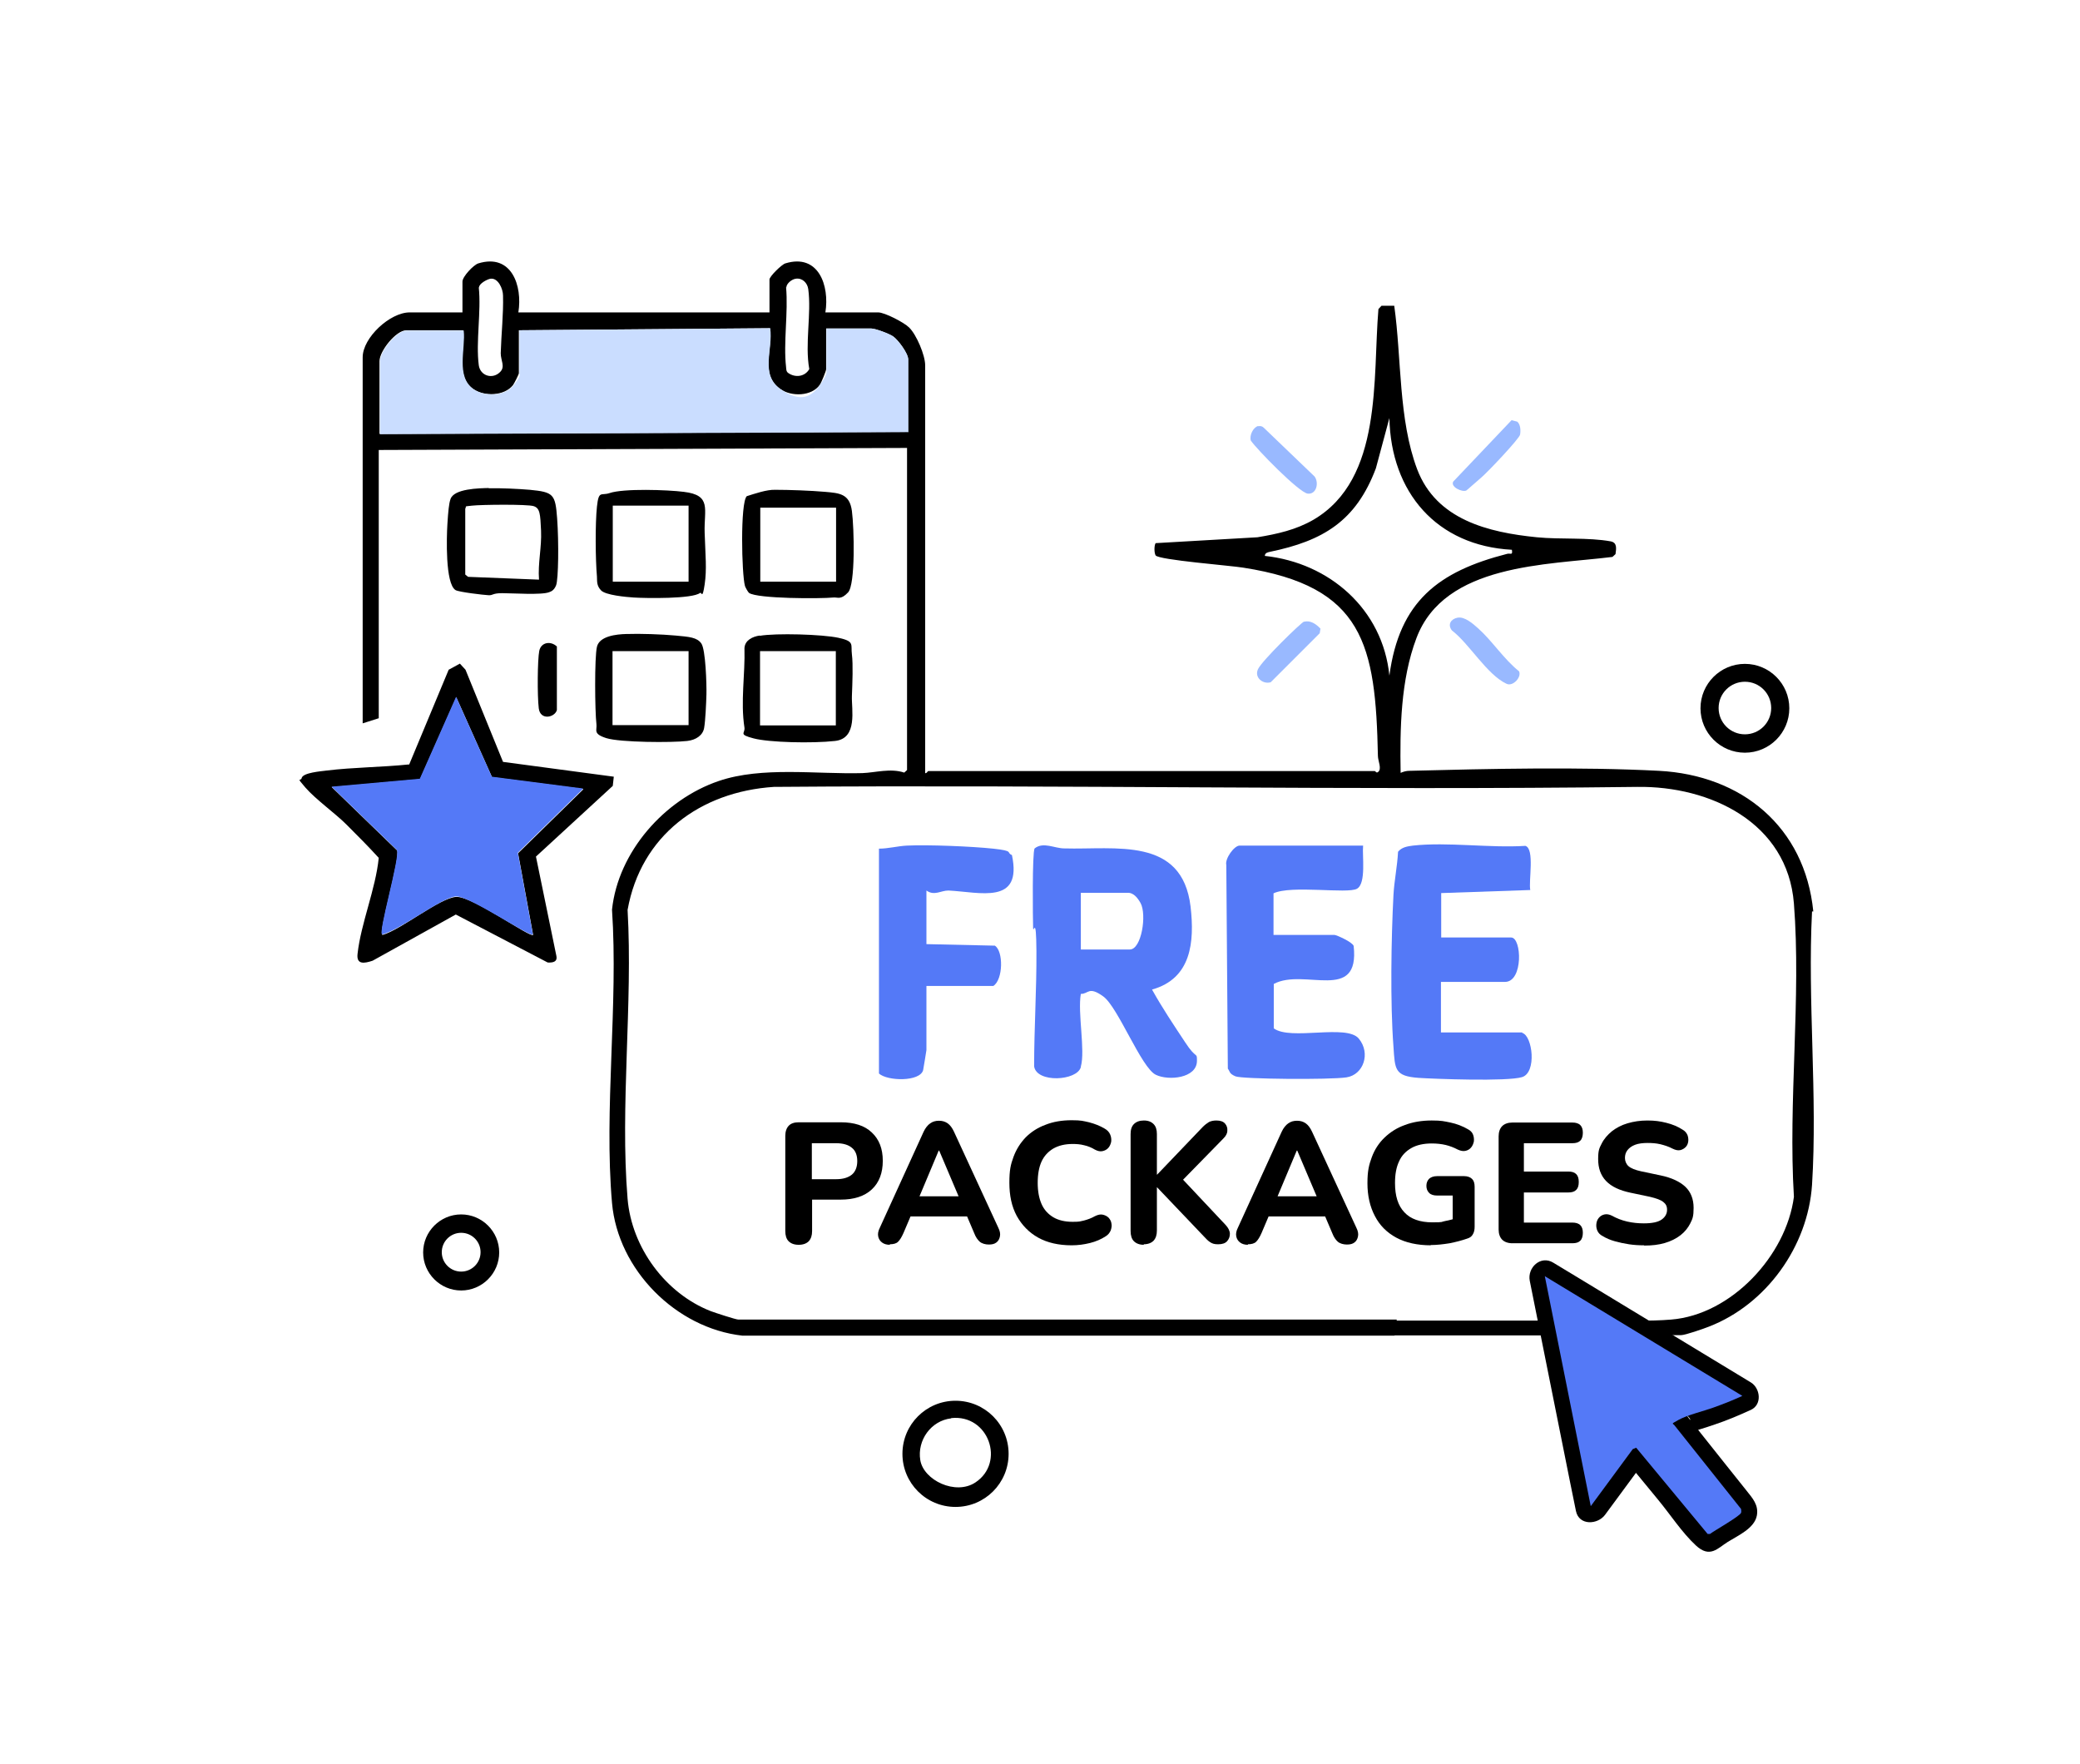 <?xml version="1.0" encoding="UTF-8"?>
<svg id="Layer_1" xmlns="http://www.w3.org/2000/svg" version="1.1" viewBox="0 0 815 691.1">
  <!-- Generator: Adobe Illustrator 29.6.0, SVG Export Plug-In . SVG Version: 2.1.1 Build 207)  -->
  <defs>
    <style>
      .st0 {
        fill: #99b9ff;
      }

      .st1 {
        fill: #caddff;
      }

      .st2 {
        fill: #5479f7;
      }
    </style>
  </defs>
  <path d="M710.5,357.1c-3.3-33.2-28.1-53.4-60.5-55.1-30.7-1.6-66.8-.8-97.7,0-1.3,0-2.3.3-3.5.8-.3-17.3,0-36.4,6.2-52.8,11-29.2,51-28.6,76.8-31.8l1.2-1.1c.3-2.2.7-4.5-1.9-5-8.8-1.6-19.8-.7-28.9-1.6-19.1-1.9-39.4-6.9-46.9-26.6-7.4-19.6-6.1-43.5-9-64.1h-5c0,0-1.2,1.3-1.2,1.3-2.3,27.1,1.8,66.5-25.4,82.5-6.9,4-14.2,5.6-22,6.9l-39.9,2.3c-.6.9-.6,3.8,0,4.8,1.2,1.8,29.6,4,34.3,4.8,47.3,7.3,51.9,30.2,52.8,73.8,0,1.9,1.7,5.2,0,6.3-.6.5-1-.4-1.2-.4h-175c-.2,0-.6,1-1.2.8v-159.8c0-3.9-3.4-12-6.3-14.8-2-2-9.6-5.9-12.1-5.9h-20.7c1.7-10.5-2.7-23.2-15.7-19.2-1.4.4-6.2,5.1-6.2,6.3v12.9h-98.4c1.7-10.5-2.7-23.2-15.7-19.2-1.9.6-6.2,5.2-6.2,7.1v12.1h-20.7c-7.7,0-18.4,9.9-18.4,17.6v143.4l6.3-2v-105.1l207-.8v126.2l-1.1,1c-5.4-1.8-11.2,0-16.4.2-18,.5-39.3-2.7-56.3,3.1-21.2,7.2-39.4,27.7-41.8,50.4,2.5,37.1-3.2,78.3,0,114.9,2.3,26.2,25.1,49.1,51.1,52h255.5c0-2.1.4-4.2.9-6.3h-258c-1,0-9.2-2.7-10.8-3.3-17.7-6.9-31-24.9-32.6-44-3-36.3,2.1-76.5,0-113.2,5.2-29.1,28.4-46.3,57.3-48.2,112.8-.9,225.7,1.4,338.3,0,28.5-.4,58.9,13.9,61.4,45.7,2.9,36.9-2.3,77.6,0,114.9-3,23-24.5,46.2-48.1,48.1-8.5.7-17.5.4-26.5,0,1.4,1.9,2.6,4,3.6,6.1h26.8c1.6,0,8.8-2.5,10.8-3.3,22.6-8.7,38.9-31.5,40.5-55.6,2.2-34.8-1.8-72,0-107.1h.5ZM308.1,112.6c.1-1.6,2.2-3.2,3.7-3.4,2.6-.4,4.6,1.7,4.9,4.1,1.3,9.6-1.4,21.5.4,31.3-1.7,3-5.5,3.5-8.3,1.5-.8-.6-.7-1.5-.8-2.3-1.1-9.6.9-21.4,0-31.3h0ZM187.7,112.6c0-1.5,3.2-3.2,4.5-3.4,3-.4,4.9,4,4.9,6.6.2,7.2-.7,15.3-.9,22.6,0,2.9,1.9,5.3-.3,7.4-2.9,2.9-7.7,1.5-8.3-2.7-1.2-9.2,1-21,0-30.5h.1ZM355.7,169.2l-207,.8v-28.5c0-4,6.5-12.1,10.5-12.1h22.3c.8,7.2-3.2,18.1,3.9,23,4.3,3,12.2,2.8,15.6-1.5.5-.7,2.3-4.2,2.3-4.7v-16.8l98.4-.8c1.2,8.2-4.1,18.1,4,23.8,4.4,3.1,12.3,2.9,15.5-1.6.6-.8,2.5-5.5,2.5-6.1v-16h17.6c1.6,0,7,2,8.6,3.1,2.1,1.4,5.9,6.6,5.9,9v28.5h-.1ZM495.6,217.7c.1-1.1,1.1-1.3,2-1.5,20.8-4.3,33.7-12,41.5-32.7l5.3-19.7c.6,29.1,18.5,50,48,51.6.4,2.4-.6,1.2-1.9,1.6-26.9,6.9-42.2,18.6-46.1,47.7-2.6-26-23.5-44.2-48.8-46.9h0Z"/>
  <path d="M160.3,299.6l15.5-37.2,4.4-2.4,2.2,2.4,14.7,36.1,43.4,5.8-.4,3.6-30.1,27.7,8,38.9c.5,2.4-1.4,2.7-3.4,2.6l-36-18.8-32.6,18.1c-3.3,1.1-6.4,1.6-5.9-2.7,1.3-11.9,7.1-25.4,8.3-37.6-4.1-4.5-8.4-8.8-12.7-13.1s-12-9.8-16-14.4-1.7-2.3-1.5-3.8c.6-2.1,7.5-2.6,9.7-2.9,10.6-1.3,21.7-1.3,32.3-2.4h0ZM228.4,309.1l-35.6-4.6-14-31.3-14.2,32.1-34.6,3.1,25.6,24.8c1.4,2.7-7.7,33.1-5.7,33.1,7.2-2,22.5-14.6,28.9-14.9s28.9,16.1,30.1,14.9l-5.9-32,25.5-25v-.2Z"/>
  <path d="M293.5,232.3c-.4-.3-1.4-2.1-1.6-2.7-1.3-4.6-1.9-32.6.7-35.2,3.2-1,7.8-2.6,11.1-2.5,5.5,0,14,.3,19.6.8s9.6.7,10.5,7.5,1.4,28.8-1.5,31.9-4.1,1.8-5.8,2c-5.1.5-29.7.5-33-1.8h0ZM327.6,198.9h-29.7v29h29.7v-29Z"/>
  <path d="M297.7,249.1c6.3-1.1,24.5-.6,30.9.8s4.7,2.6,5.2,6.5c.5,3.9.2,11.1,0,16.3s2.4,16.6-6.6,17.6-25.8.6-31.9-1-3.3-1.9-3.6-4.2c-1.6-10.3.3-20.8,0-31.2.2-3.1,3.2-4.5,6-4.9h0ZM327.5,255.1h-29.7v29.1h29.7v-29.1Z"/>
  <path d="M245.4,248.4c5.4-.2,13.9.1,19.3.6s8.4.7,10.1,3.1,2.1,16.2,2,19.9-.4,10.3-.9,13.2-3.2,4.7-6.6,5.1c-6,.7-26.3.6-31.7-1.1s-3.6-3.1-3.9-5.5c-.6-4.9-.8-26.1.2-30.3s7.6-4.9,11.4-5h.1ZM240,255.1v29h29.8v-29h-29.8,0Z"/>
  <path d="M191.5,191.3c4.8-.1,11.3.2,16.1.6,9.3.9,10,1.7,10.7,11.2s.5,23.9-.4,26.2-2.3,2.5-2.7,2.7c-2.8,1.2-14.4.4-18.4.4s-3.5.9-5.4.8-11.5-1.2-12.9-2c-4.1-2.5-3.5-20.9-3.2-25.8s.6-8.1,1.2-9.8c1.3-4.2,11.3-4.3,15.1-4.4h-.1ZM182.3,199.3v25.8l1.1.9,27.8,1.1c-.5-6.4,1.1-12.7.8-19.2s-.4-8.8-2.9-9.6-20.5-.6-24.1-.2-2,.1-2.7,1.2h0Z"/>
  <path d="M274.3,232.3c-3,2.4-21.3,2.1-26,1.8-3-.2-11-.9-12.8-2.8s-1.5-3.6-1.6-5.4c-.6-6.7-.7-20.9,0-27.4s1.6-4.2,4.9-5.3c5.5-1.9,22.8-1.3,29.1-.5,11.1,1.3,7.9,6.8,8.2,16s.9,14.2,0,20.3-1.2,2.9-1.7,3.3h0ZM240.1,198.1v29.8h29.7v-29.8h-29.7Z"/>
  <path d="M395.2,569.6c0,11.5-9.3,20.8-20.8,20.8s-20.8-9.3-20.8-20.8,9.3-20.8,20.8-20.8,20.8,9.3,20.8,20.8ZM372.7,555.7c-7.9.9-13.4,8.6-12.1,16.4s13.8,13.9,21.6,8.7c11.8-7.8,5.2-26.8-9.5-25.2h0Z"/>
  <path d="M701.1,277.5c0,9.6-7.8,17.4-17.4,17.4s-17.4-7.8-17.4-17.4,7.8-17.4,17.4-17.4,17.4,7.8,17.4,17.4ZM694,277.4c0-5.7-4.6-10.3-10.3-10.3s-10.3,4.6-10.3,10.3,4.6,10.3,10.3,10.3,10.3-4.6,10.3-10.3Z"/>
  <path d="M195.6,490.7c0,8.2-6.7,14.9-14.9,14.9s-14.9-6.7-14.9-14.9,6.7-14.9,14.9-14.9,14.9,6.7,14.9,14.9ZM188.3,490.6c0-4.2-3.4-7.6-7.6-7.6s-7.6,3.4-7.6,7.6,3.4,7.6,7.6,7.6,7.6-3.4,7.6-7.6Z"/>
  <path class="st0" d="M571.2,242c2.7-.5,6,2.4,8,4.2,5.4,4.8,10.1,12.1,16,16.8,1.1,2.3-2.4,6.1-4.9,4.9-7.7-3.6-14.5-15.6-21.4-20.9-1.8-2.3-.4-4.5,2.2-5h.1Z"/>
  <path class="st0" d="M493,167c.9-.2,1.6,0,2.2.6l19.9,19.1c1.8,2.5.7,7.1-2.7,6.7s-20.1-17.5-22.3-20.8c-.6-2,.9-5.2,2.9-5.7h0Z"/>
  <path class="st0" d="M592.2,164.6l2.3.6c1.3,1.1,1.4,3.5,1.1,5.1s-12.7,14.7-15.2,16.8-5.5,4.9-5.9,5.1c-1.6.7-6.2-1.4-5.1-3.5l22.9-24.1h0Z"/>
  <path class="st0" d="M511,243.6c2.5-.7,4.8,1,6.4,2.7l-.3,1.8-19.2,19.2c-3,.9-6.5-1.8-5-5.1s16.9-18.3,18.1-18.7h0Z"/>
  <path d="M218.2,278.2c-.8,2.9-6.5,4.2-7.1-.7s-.5-19.1.2-22.5,4.5-4,6.9-1.7v25h0Z"/>
  <path class="st1" d="M203.4,129.4l98.4-.8c1.2,8.2-4.1,18.1,4,23.8s12.3,2.9,15.5-1.6,2.5-5.5,2.5-6.1v-16h17.6c1.6,0,7,2,8.6,3.1s5.9,6.6,5.9,9v28.5l-207,.8v-28.5c0-4,6.5-12.1,10.5-12.1h22.3c.8,7.2-3.2,18.1,3.9,23,4.3,3,12.2,2.8,15.6-1.5s2.3-4.2,2.3-4.7v-16.8h-.1Z"/>
  <path class="st2" d="M228.4,309.1l-25.5,25,5.9,32c-1.1,1.2-24.8-15.1-30.1-14.9s-21.7,13-28.9,14.9c-2,0,7.1-30.4,5.7-33.1l-25.6-24.8,34.6-3.1,14.2-32.1,14,31.3,35.6,4.6v.2Z"/>
  <g>
    <path class="st2" d="M423.5,418.1c-1.5,5.4-17.3,6.3-18.3-.3,0-15.1,1-30.1.9-45.2-.1-15.1-1.2-6.1-1.3-9.2-.1-3.1-.4-29.5.6-31,3.4-2.7,7.8,0,11.6,0,20,.6,46.2-4.8,49.5,22.8,1.6,13.9.3,28.2-15.1,32.5,4,7.2,8.5,13.9,13,20.7,4.5,6.9,4.6,3.6,4.6,7.2,0,6.9-11.2,7.9-16.1,5.5-5.7-2.7-14.8-26.5-20.6-30.7s-5.8-.9-8.8-1c-1.3,7.5,1.8,22.1,0,28.5v.3ZM423.5,372h19.2c4.6,0,6.7-13.7,4.2-18.2-2.5-4.5-4.8-4-5.4-4h-18v22.1h0Z"/>
    <path class="st2" d="M534.1,331.3c-.4,3.9,1.3,14.8-2.4,16.9s-25.8-1.5-32.7,1.8v16.3h23.9c.7,0,6.9,2.7,7.5,4.3,2.5,22.5-19.4,8.5-31.3,14.9v17.4c6.6,4.9,28.5-1.8,33.3,4s1.8,14.2-4.8,15.2-40.9.7-43.5-.4-2.1-1.9-3-3l-.6-79.8c-.6-2.5,3.1-7.6,5.2-7.6h48.5Z"/>
    <path class="st2" d="M596.5,404.7c4,1.2,5.7,15.5-.1,17.3-5.8,1.8-34.6.7-40.6.3-9.4-.7-9.2-3.3-9.8-12.2-1.3-17-.9-42.2,0-59.5.3-5.5,1.5-11.2,1.8-16.9,1.5-1.8,3.6-2.1,5.8-2.4,13.6-1.5,30.1,1,44.1.1,3.7,1.2,1.2,13.7,1.9,17.3l-34.9,1.2v17.4h27.4c4.2,0,4.8,17.4-2.4,17.4h-25.1v19.8h32.1-.3Z"/>
    <path class="st2" d="M344.3,332.5c3.7,0,7.3-1,11-1.2,8.4-.4,25.5.3,33.9,1.2s4.9,1.5,7.3,2.5c4.2,19.7-12.5,14.5-24.9,13.9-3,0-5.5,2.2-8.6,0v21l26.8.6c3.4,2.1,3.3,13.3-.6,15.8h-26.2v25.1c0,.4-1.2,7.2-1.3,7.9-1.3,4.6-14,4.3-17.3,1.3v-88h0Z"/>
  </g>
  <rect x="542.5" y="517.4" width="94.9" height="5.8"/>
  <path d="M634.8,564.6c-5.5,7.5-11,14.9-16.5,22.4l11.4,1.5c-5.3-26.3-10.5-52.6-15.8-78.9-.8-3.8-1.5-7.5-2.3-11.3-3.1,2.4-6.1,4.7-9.2,7.1,22.6,13.7,45.2,27.4,67.8,41.1s6.4,3.9,9.6,5.8v-10.8c-5.8,2.6-11.6,4.5-17.6,6.5s-11.2,3.4-12,8.9,4.3,9.4,7.1,12.8c6.9,8.7,13.8,17.3,20.7,26l-1.8-4.4c0-1.7,3-3.4,0-1.5s-2.7,1.7-4,2.6-2.3,1.3-3.4,2.1-1.1.5-1.2.8c-.2.6,2.8-.5,1.6-.3l4.4,1.8c-9.3-11.3-18.7-22.6-28-33.9-1.3-1.6-4.2-2.3-6.1-1.6l-1.2.5c-7.5,2.8-4.2,14.9,3.3,12.1l1.2-.5-6.1-1.6,13,15.8c4.8,5.8,9.3,12.8,14.8,17.9s8.5,1.1,12.5-1.4,10.5-5.3,11.4-10.4c.7-4.1-1.7-6.7-4-9.6l-7.9-9.9-10.5-13.2-3.5-4.4c-.4-.5-.8-.9-1.1-1.4-1-1.3.7.2.9,1l-.6,4.8c-1.3,1.8,2.5-.4,3.7-.8,2.2-.7,4.3-1.3,6.5-2.1,4.8-1.6,9.5-3.6,14.1-5.7s3.7-8.6,0-10.8c-22.6-13.7-45.2-27.4-67.8-41.1-3.2-1.9-6.4-3.9-9.6-5.8-4.9-3-10.2,1.9-9.2,7.1,5.3,26.3,10.5,52.6,15.8,78.9.8,3.8,1.5,7.5,2.3,11.3,1.2,5.8,8.5,5.4,11.4,1.5,5.5-7.5,11-14.9,16.5-22.4s-6.1-12.7-10.8-6.3v-.2Z"/>
  <path class="st2" d="M639.8,567.7l-16.5,22.4-18-90.1,77.4,46.9c-3.7,1.7-7.5,3.2-11.4,4.6s-10.2,2.9-13.6,4.8-2.2,1.1-1.3,2.5l25.8,32.4c0,.5.2,1,0,1.5-.4,1.3-10.5,7-12.2,8.3h-.9c0,0-28-33.8-28-33.8l-1.2.5h0Z"/>
  <g>
    <path d="M312.9,487.7c-1.7,0-3-.5-3.9-1.4-.9-.9-1.3-2.3-1.3-4v-37.3c0-1.7.5-3.1,1.4-4,.9-.9,2.2-1.3,3.9-1.3h16.4c5.3,0,9.4,1.3,12.2,4,2.9,2.7,4.3,6.4,4.3,11.1s-1.4,8.5-4.3,11.2c-2.9,2.7-7,4-12.2,4h-11.2v12.3c0,1.7-.4,3-1.3,4-.9.9-2.2,1.4-3.9,1.4ZM318.1,462h9.5c2.7,0,4.7-.6,6.2-1.8,1.4-1.2,2.1-3,2.1-5.3s-.7-4.1-2.1-5.2c-1.4-1.2-3.5-1.8-6.2-1.8h-9.5v14.1Z"/>
    <path d="M348.7,487.7c-1.3,0-2.3-.3-3.1-.9-.8-.6-1.3-1.4-1.5-2.4-.2-1,0-2.1.6-3.3l17.2-37.7c.7-1.5,1.6-2.6,2.6-3.3,1-.7,2.1-1,3.4-1s2.4.3,3.4,1c1,.7,1.8,1.8,2.5,3.3l17.4,37.7c.6,1.2.8,2.3.6,3.3-.2,1-.6,1.8-1.4,2.4-.8.6-1.7.8-3,.8s-2.7-.4-3.5-1.1c-.8-.7-1.6-1.8-2.2-3.4l-4-9.4,4.2,2.9h-28.1l4.2-2.9-4,9.4c-.7,1.6-1.4,2.7-2.1,3.4-.7.7-1.8,1-3.3,1ZM367.8,450.8l-8.6,20.5-1.8-2.6h21.1l-1.8,2.6-8.7-20.5h-.1Z"/>
    <path d="M419.9,487.9c-5.1,0-9.5-1-13.1-3-3.6-2-6.4-4.9-8.4-8.5-2-3.7-2.9-8-2.9-13s.5-7.1,1.6-10.1c1.1-3,2.7-5.5,4.8-7.7,2.1-2.1,4.7-3.8,7.7-4.9,3-1.2,6.4-1.8,10.3-1.8s4.5.3,6.8.8c2.3.6,4.3,1.4,6,2.4,1.1.6,1.9,1.4,2.3,2.4.4.9.5,1.9.4,2.8-.2.9-.5,1.7-1.1,2.4s-1.4,1.1-2.3,1.3c-.9.2-1.9,0-3-.6-1.3-.8-2.8-1.4-4.2-1.7-1.5-.4-3-.5-4.5-.5-3,0-5.5.6-7.6,1.8-2,1.2-3.6,2.9-4.6,5.1-1,2.2-1.5,5-1.5,8.3s.5,6,1.5,8.3c1,2.3,2.6,4,4.6,5.2,2,1.2,4.6,1.8,7.6,1.8s2.9-.2,4.4-.5c1.5-.4,2.9-.9,4.3-1.7,1.2-.6,2.2-.8,3.1-.6.9.2,1.7.6,2.3,1.2.6.7,1,1.4,1.1,2.3.2.9,0,1.8-.3,2.7-.4.9-1,1.7-2,2.3-1.7,1.1-3.7,2-6.1,2.6-2.4.6-4.8.9-7.2.9Z"/>
    <path d="M448.2,487.7c-1.7,0-3-.5-3.9-1.4-.9-.9-1.3-2.3-1.3-4v-38c0-1.7.4-3,1.3-3.9.9-.9,2.2-1.4,3.9-1.4s2.9.5,3.8,1.4c.9.9,1.3,2.2,1.3,3.9v15.9h.1l17.9-18.7c.8-.8,1.6-1.4,2.4-1.9.8-.4,1.8-.6,2.9-.6,1.6,0,2.7.4,3.4,1.2.7.8,1,1.8.9,2.8,0,1.1-.6,2.1-1.5,3l-18,18.4v-4.5c0,0,18.9,20.1,18.9,20.1,1,1.1,1.6,2.3,1.6,3.4,0,1.2-.4,2.1-1.1,2.9s-1.9,1.2-3.5,1.2-2.3-.3-3.1-.8c-.8-.5-1.6-1.3-2.6-2.4l-18.2-19.1h-.1v16.9c0,1.7-.4,3-1.3,4-.9.9-2.2,1.4-3.9,1.4Z"/>
    <path d="M489,487.7c-1.3,0-2.3-.3-3.1-.9-.8-.6-1.3-1.4-1.5-2.4-.2-1,0-2.1.6-3.3l17.2-37.7c.7-1.5,1.6-2.6,2.6-3.3,1-.7,2.1-1,3.4-1s2.4.3,3.4,1c1,.7,1.8,1.8,2.5,3.3l17.4,37.7c.6,1.2.8,2.3.6,3.3-.2,1-.6,1.8-1.4,2.4s-1.7.8-3,.8-2.7-.4-3.5-1.1c-.8-.7-1.6-1.8-2.2-3.4l-4-9.4,4.2,2.9h-28.1l4.2-2.9-4,9.4c-.7,1.6-1.4,2.7-2.1,3.4-.7.7-1.8,1-3.3,1ZM508.1,450.8l-8.6,20.5-1.8-2.6h21.1l-1.8,2.6-8.7-20.5h-.1Z"/>
    <path d="M560.7,487.9c-5.3,0-9.9-1-13.6-3s-6.5-4.8-8.4-8.5c-1.9-3.6-2.9-7.9-2.9-12.8s.6-7.2,1.7-10.2c1.1-3,2.8-5.6,5-7.7,2.2-2.1,4.8-3.8,7.9-4.9,3.1-1.2,6.7-1.8,10.6-1.8s4.8.3,7.3.8c2.4.5,4.8,1.4,7,2.7.9.5,1.6,1.2,1.9,2.1.3.8.4,1.7.3,2.6-.2.9-.5,1.7-1.1,2.4-.6.7-1.3,1.1-2.2,1.3-.9.2-1.9,0-3-.5-1.5-.8-3.1-1.4-4.7-1.8-1.7-.4-3.5-.6-5.5-.6-3.2,0-5.9.6-8,1.8s-3.8,2.9-4.8,5.2c-1.1,2.3-1.6,5.1-1.6,8.5,0,5.1,1.2,8.9,3.7,11.5,2.4,2.6,6.1,3.9,10.9,3.9s3.3-.2,5-.5c1.7-.3,3.4-.8,5-1.3l-2,4.2v-12.9h-6.1c-1.3,0-2.4-.3-3.1-1-.7-.7-1.1-1.6-1.1-2.8s.4-2.1,1.1-2.8c.7-.6,1.7-1,3.1-1h10.6c1.3,0,2.4.4,3.1,1.1.7.7,1,1.7,1,3.1v15.6c0,1.2-.2,2.2-.7,3-.4.8-1.2,1.4-2.3,1.7-2,.7-4.3,1.3-6.8,1.8-2.5.4-5,.7-7.5.7Z"/>
    <path d="M592.6,487.1c-1.7,0-3.1-.5-4-1.4s-1.4-2.3-1.4-4v-36.5c0-1.7.5-3.1,1.4-4s2.3-1.4,4-1.4h23.5c1.3,0,2.4.3,3.1,1,.7.7,1,1.7,1,3s-.3,2.4-1,3.1c-.7.7-1.7,1-3.1,1h-19v11.1h17.4c1.4,0,2.4.3,3.1,1,.7.7,1,1.7,1,3.1s-.3,2.4-1,3.1-1.7,1-3.1,1h-17.4v11.8h19c1.3,0,2.4.3,3.1,1,.7.7,1,1.7,1,3s-.3,2.4-1,3.1-1.7,1-3.1,1h-23.5Z"/>
    <path d="M644.1,487.9c-1.9,0-3.8-.1-5.8-.4-2-.3-3.8-.7-5.6-1.2-1.8-.5-3.4-1.2-4.7-2-1-.5-1.7-1.2-2.1-2.1-.4-.9-.5-1.8-.4-2.7.1-.9.4-1.7,1-2.4.6-.7,1.3-1.1,2.2-1.3.9-.2,1.9,0,2.9.5,1.8,1,3.8,1.8,6,2.3,2.2.5,4.3.7,6.5.7,3.3,0,5.6-.5,7-1.5,1.4-1,2.1-2.3,2.1-3.8s-.5-2.3-1.5-3.1c-1-.8-2.7-1.4-5.2-2l-7.6-1.6c-4.3-.9-7.5-2.4-9.6-4.6-2.1-2.2-3.1-5-3.1-8.6s.5-4.3,1.4-6.1c.9-1.8,2.3-3.4,4-4.8,1.7-1.3,3.7-2.4,6.1-3.1,2.4-.7,4.9-1.1,7.8-1.1s5,.3,7.4.9c2.4.6,4.6,1.5,6.4,2.7.9.5,1.5,1.2,1.9,2.1.3.8.4,1.7.3,2.5-.1.8-.4,1.6-1,2.2-.6.6-1.3,1-2.1,1.2-.9.2-1.9,0-3.1-.6-1.5-.8-3.1-1.3-4.7-1.7-1.7-.4-3.4-.5-5.1-.5s-3.5.2-4.8.7c-1.3.5-2.3,1.2-3,2.1-.7.9-1,1.9-1,3.1s.5,2.4,1.4,3.2c.9.8,2.6,1.5,4.9,2l7.6,1.6c4.4.9,7.7,2.5,9.8,4.5s3.2,4.8,3.2,8.2-.4,4.3-1.3,6.1c-.9,1.8-2.2,3.4-3.9,4.7-1.7,1.3-3.7,2.3-6.1,3-2.4.7-5,1-8,1Z"/>
  </g>
</svg>